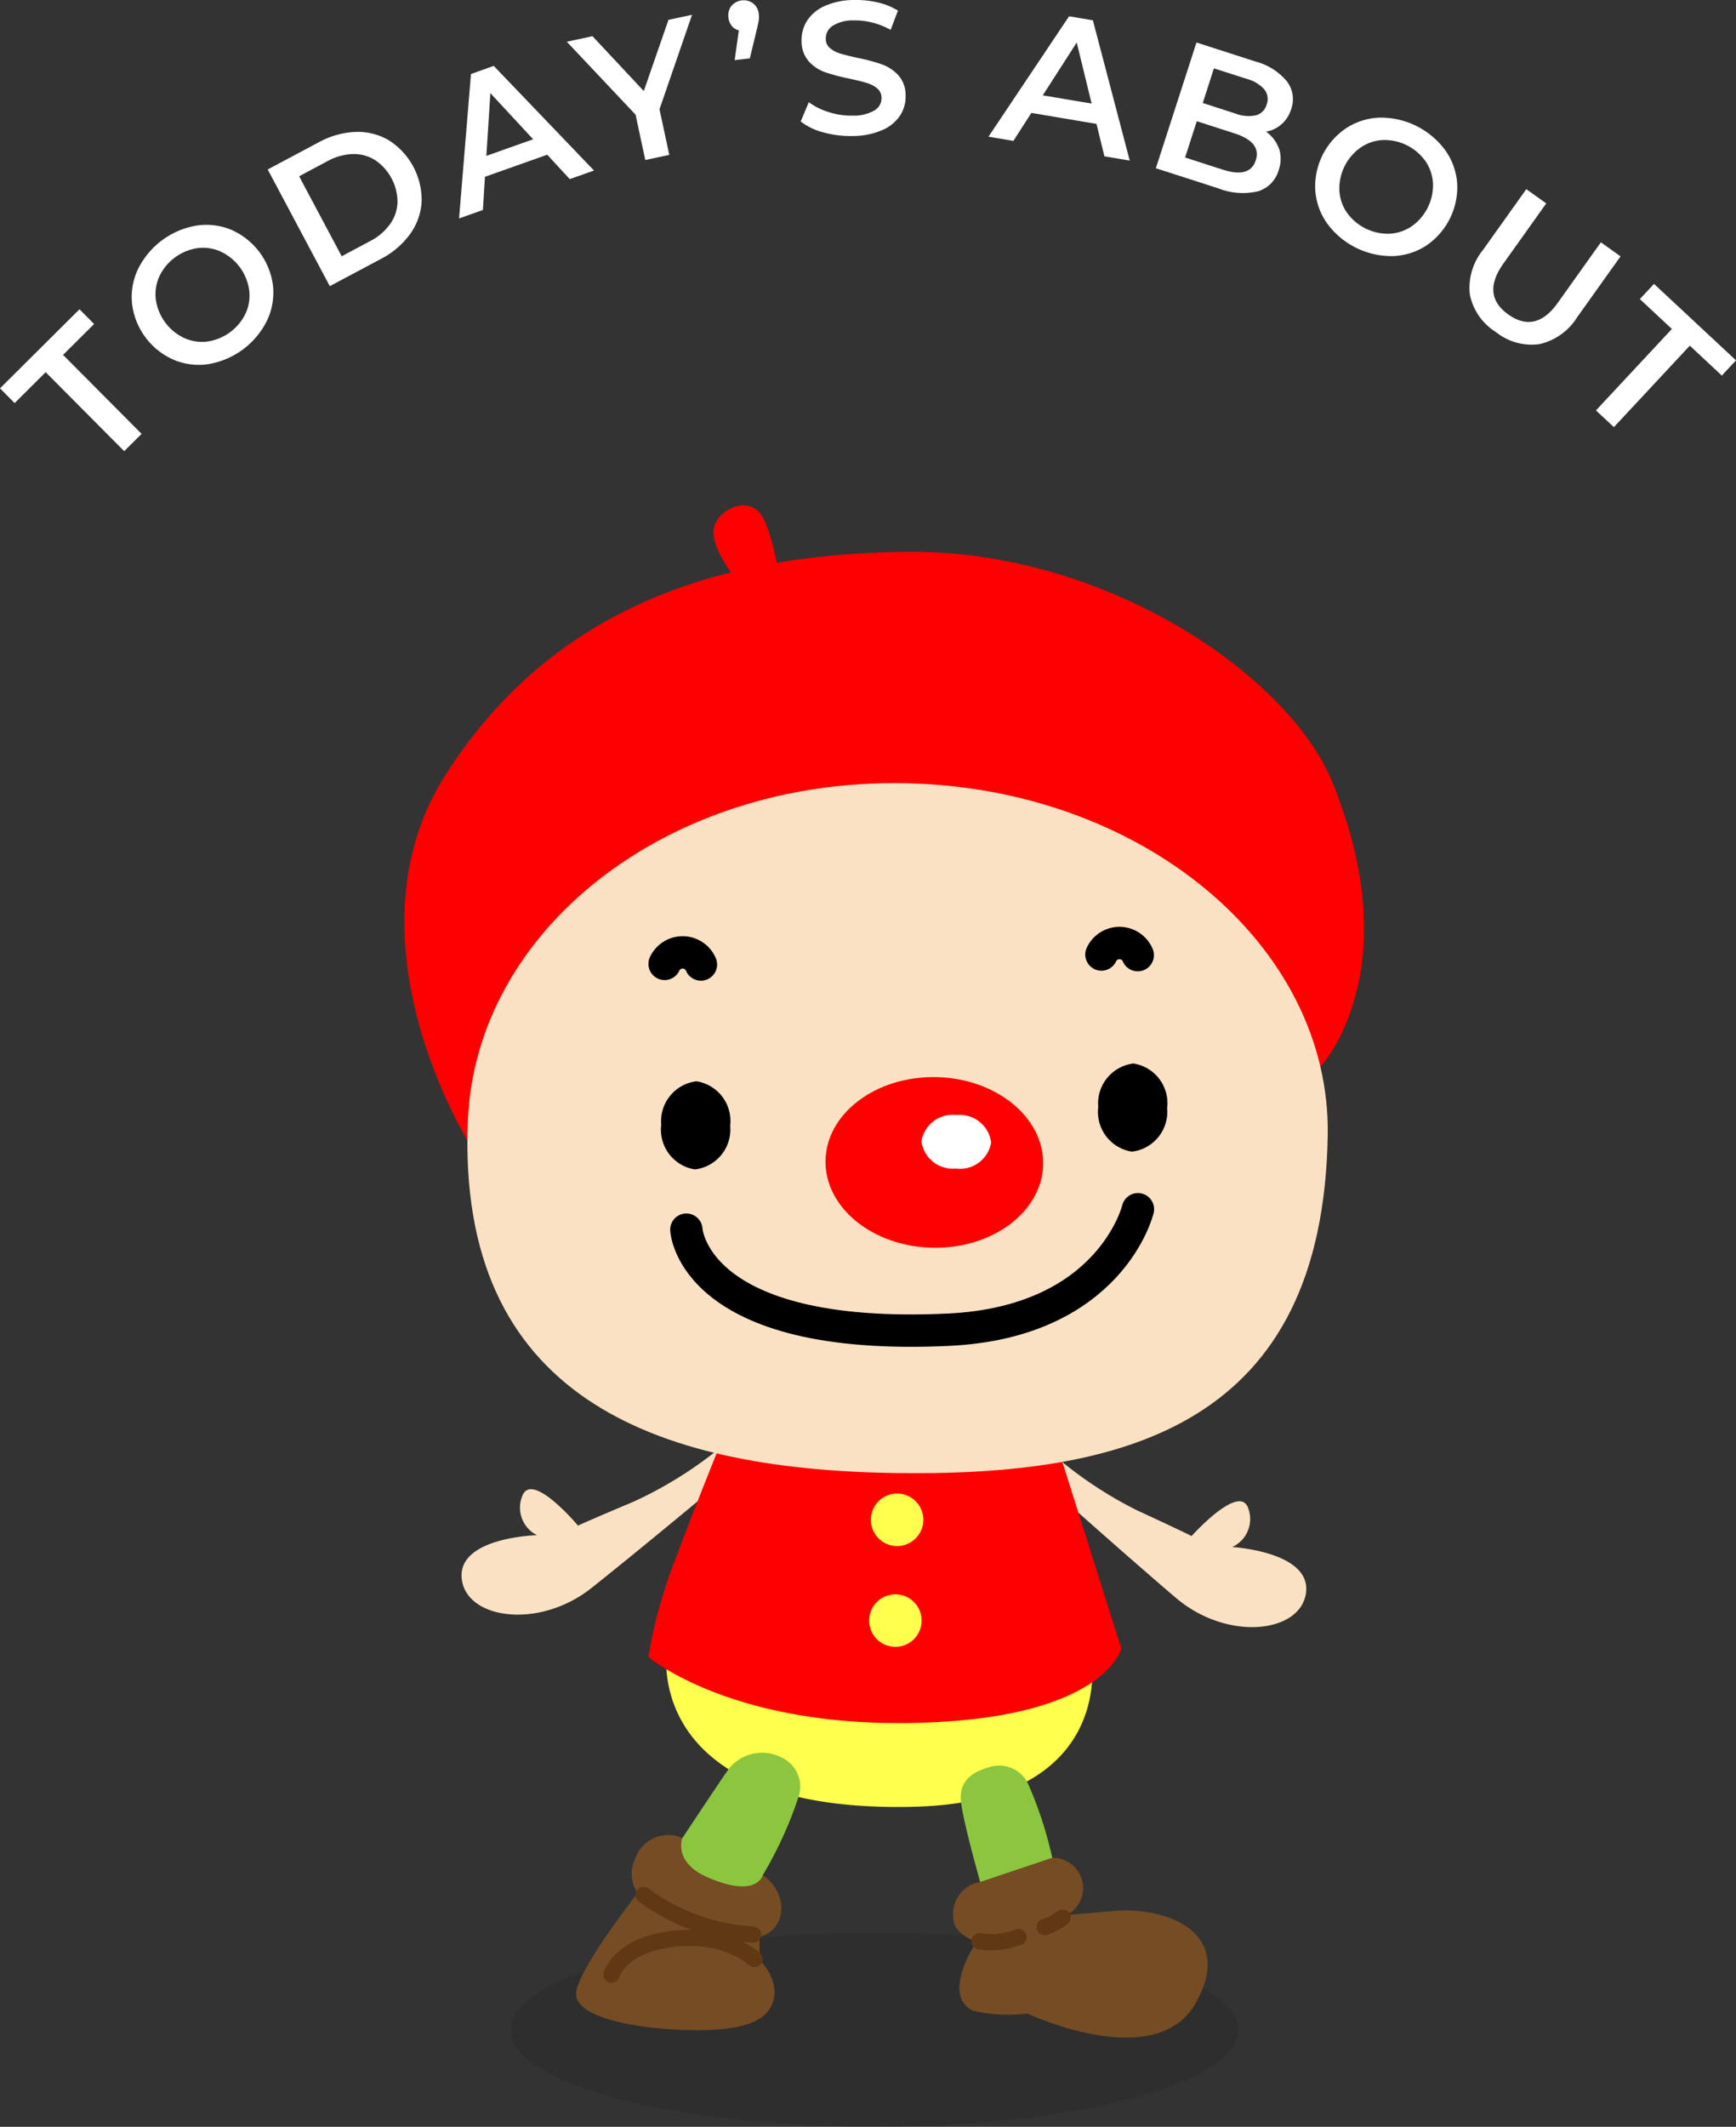 <svg xmlns="http://www.w3.org/2000/svg" xmlns:xlink="http://www.w3.org/1999/xlink" width="107.344" height="131.463" viewBox="0 0 107.344 131.463">
  <rect x="0" y="0" width="107.344" height="131.463" fill="#333333" stroke="none"/>
  <defs>
    <clipPath id="clip-path">
      <rect id="長方形_121" data-name="長方形 121" width="107.344" height="27.889" fill="#f29600"/>
    </clipPath>
    <clipPath id="clip-path-2">
      <rect id="長方形_4" data-name="長方形 4" width="59.333" height="94.281" fill="none"/>
    </clipPath>
  </defs>
  <g id="グループ_344" data-name="グループ 344" transform="translate(-351.424 -929.537)">
    <g id="グループ_148" data-name="グループ 148" transform="translate(351.424 929.537)">
      <path id="パス_308" data-name="パス 308" d="M0,31.1l.905.91L2.825,30.1l4.854,4.883,1.076-1.069L3.9,29.032l1.92-1.909-.905-.911Z" transform="translate(0 -7.095)" fill="#fff"/>
      <g id="グループ_147" data-name="グループ 147" transform="translate(0 0)">
        <g id="グループ_146" data-name="グループ 146" clip-path="url(#clip-path)">
          <path id="パス_309" data-name="パス 309" d="M15.95,27.661a4.012,4.012,0,0,1-2.164-.252,4.34,4.34,0,0,1-2.594-3.437,4.018,4.018,0,0,1,.35-2.15,4.944,4.944,0,0,1,3.6-2.714,4.033,4.033,0,0,1,2.161.247A4.363,4.363,0,0,1,19.9,22.8a4.034,4.034,0,0,1-.354,2.146,4.945,4.945,0,0,1-3.6,2.713M18.225,24.5a2.658,2.658,0,0,0,.2-1.438A3.105,3.105,0,0,0,16.647,20.7a2.658,2.658,0,0,0-1.438-.2,3.125,3.125,0,0,0-2.347,1.772,2.659,2.659,0,0,0-.2,1.438,3.105,3.105,0,0,0,1.779,2.356,2.658,2.658,0,0,0,1.438.2A3.125,3.125,0,0,0,18.225,24.5" transform="translate(-3.022 -5.159)" fill="#fff"/>
          <path id="パス_310" data-name="パス 310" d="M22.7,13.5l3.151-1.678a5.126,5.126,0,0,1,2.289-.643,3.762,3.762,0,0,1,2.065.526,4.375,4.375,0,0,1,2.012,3.781,3.755,3.755,0,0,1-.715,2.007,5.128,5.128,0,0,1-1.811,1.54l-3.152,1.678Zm6.326,4.431a3.452,3.452,0,0,0,1.233-1.047,2.451,2.451,0,0,0,.467-1.358,3.146,3.146,0,0,0-1.388-2.607,2.467,2.467,0,0,0-1.388-.371,3.471,3.471,0,0,0-1.557.439l-1.751.933,2.633,4.944Z" transform="translate(-6.146 -3.024)" fill="#fff"/>
          <path id="パス_311" data-name="パス 311" d="M44.371,11.075,40.522,12.44l-.128,2.051-1.473.522.736-8.927,1.408-.5,6.2,6.467-1.5.53Zm-.87-.954L40.857,7.27l-.248,3.876Z" transform="translate(-10.535 -1.512)" fill="#fff"/>
          <path id="パス_312" data-name="パス 312" d="M53.787,7.093l.605,2.818-1.483.319-.6-2.8L48.056,2.918l1.586-.341,3.175,3.388,1.526-4.4L55.8,1.254Z" transform="translate(-13.008 -0.339)" fill="#fff"/>
          <path id="パス_313" data-name="パス 313" d="M63.286.217a.932.932,0,0,1,.346.653,1.584,1.584,0,0,1-.005.411c-.02.136-.065.341-.134.615L63.08,3.613l-.939.109L62.4,1.882a.78.78,0,0,1-.436-.272.984.984,0,0,1-.208-.523.932.932,0,0,1,.187-.715A.988.988,0,0,1,63.286.217" transform="translate(-16.714 -0.006)" fill="#fff"/>
          <path id="パス_314" data-name="パス 314" d="M69.3,8.185a3.809,3.809,0,0,1-1.412-.676l.5-1.192a4.117,4.117,0,0,0,1.247.616,4.463,4.463,0,0,0,1.47.214,2.529,2.529,0,0,0,1.351-.326.883.883,0,0,0,.43-.781.747.747,0,0,0-.265-.572,1.77,1.77,0,0,0-.645-.339q-.388-.118-1.058-.265a12.021,12.021,0,0,1-1.521-.4,2.485,2.485,0,0,1-1.009-.669,1.869,1.869,0,0,1-.446-1.267,2.178,2.178,0,0,1,.336-1.24A2.482,2.482,0,0,1,69.361.375,4.489,4.489,0,0,1,71.167,0a5.87,5.87,0,0,1,1.475.149A4.083,4.083,0,0,1,73.9.656l-.449,1.19a4.742,4.742,0,0,0-1.132-.45,4.242,4.242,0,0,0-1.136-.135,2.366,2.366,0,0,0-1.327.338.934.934,0,0,0-.417.815.727.727,0,0,0,.265.566,1.8,1.8,0,0,0,.644.333q.388.119,1.058.265a10.91,10.91,0,0,1,1.5.4,2.553,2.553,0,0,1,1.014.669A1.83,1.83,0,0,1,74.374,5.9a2.152,2.152,0,0,1-.336,1.234,2.5,2.5,0,0,1-1.092.9,4.537,4.537,0,0,1-1.812.373A6.254,6.254,0,0,1,69.3,8.185" transform="translate(-18.377 0)" fill="#fff"/>
          <path id="パス_315" data-name="パス 315" d="M90.486,8.032l-4.027-.68L85.35,9.082l-1.542-.26,4.983-7.443,1.473.249L92.542,10.3l-1.565-.264Zm-.3-1.257L89.264,3l-2.1,3.267Z" transform="translate(-22.686 -0.373)" fill="#fff"/>
          <path id="パス_316" data-name="パス 316" d="M105.611,10.141a2.065,2.065,0,0,1-.018,1.349,1.891,1.891,0,0,1-1.281,1.31,4.111,4.111,0,0,1-2.443-.181L98,11.372,100.511,3.6l3.643,1.175A3.758,3.758,0,0,1,106.1,6a1.82,1.82,0,0,1,.266,1.723,2.046,2.046,0,0,1-.6.936,1.92,1.92,0,0,1-.955.452,2.163,2.163,0,0,1,.794,1.034m-1.427.736q.362-1.121-1.315-1.663l-2.332-.752-.723,2.243,2.332.752q1.676.542,2.038-.581M101.59,5.2,100.9,7.34,102.942,8a2.186,2.186,0,0,0,1.248.1.942.942,0,0,0,.661-.664.952.952,0,0,0-.146-.936,2.177,2.177,0,0,0-1.072-.646Z" transform="translate(-26.528 -0.974)" fill="#fff"/>
          <path id="パス_317" data-name="パス 317" d="M112.244,16.509a4.013,4.013,0,0,1-.733-2.052,4.338,4.338,0,0,1,1.93-3.848,4.012,4.012,0,0,1,2.083-.64,4.947,4.947,0,0,1,4.027,2.02,4.032,4.032,0,0,1,.735,2.046,4.364,4.364,0,0,1-1.936,3.859,4.023,4.023,0,0,1-2.081.634,4.941,4.941,0,0,1-4.026-2.019m3.845.637a2.667,2.667,0,0,0,1.378-.457,3.106,3.106,0,0,0,1.324-2.639,2.66,2.66,0,0,0-.457-1.378,3.122,3.122,0,0,0-2.628-1.319,2.654,2.654,0,0,0-1.378.457A3.1,3.1,0,0,0,113,14.449a2.66,2.66,0,0,0,.457,1.378,3.127,3.127,0,0,0,2.628,1.319" transform="translate(-30.182 -2.698)" fill="#fff"/>
          <path id="パス_318" data-name="パス 318" d="M124.608,22.554a3.7,3.7,0,0,1,.812-2.767l2.676-3.754,1.235.88-2.642,3.706q-1.4,1.957.3,3.163t3.078-.758l2.642-3.706,1.216.867-2.676,3.753a3.715,3.715,0,0,1-2.346,1.674,3.535,3.535,0,0,1-2.695-.753,3.553,3.553,0,0,1-1.6-2.305" transform="translate(-33.719 -4.34)" fill="#fff"/>
          <path id="パス_319" data-name="パス 319" d="M140.006,26.847,138.026,25l.875-.939,5.07,4.727-.876.939-1.98-1.847-4.695,5.036-1.109-1.034Z" transform="translate(-36.627 -6.513)" fill="#fff"/>
        </g>
      </g>
    </g>
    <ellipse id="楕円形_17" data-name="楕円形 17" cx="22.5" cy="6" rx="22.5" ry="6" transform="translate(383 1049)" opacity="0.1"/>
    <g id="グループ_17" data-name="グループ 17" transform="matrix(1, 0.017, -0.017, 1, 376.868, 960.426)">
      <g id="グループ_1" data-name="グループ 1" clip-path="url(#clip-path-2)">
        <path id="パス_1" data-name="パス 1" d="M21.106,64.14a24.809,24.809,0,0,1-5.838,3.9c-3.106,1.374-3.43,1.548-3.43,1.548s-2.961-3.419-3.491-1.73a1.9,1.9,0,0,0,.967,2.365s-4.88.2-4.613,2.729,4.809,3.127,8.038.473,7.832-6.64,7.832-6.64Z" transform="translate(-0.466 -6.368)" fill="#fbe1c3"/>
        <path id="パス_2" data-name="パス 2" d="M44.453,64.14a24.809,24.809,0,0,0,5.839,3.9c3.106,1.374,3.432,1.548,3.432,1.548s2.96-3.419,3.489-1.73a1.9,1.9,0,0,1-.967,2.365s4.88.2,4.613,2.729-4.809,3.127-8.037.473-7.834-6.64-7.834-6.64Z" transform="translate(-4.413 -6.368)" fill="#fbe1c3"/>
        <path id="パス_3" data-name="パス 3" d="M18.856,78.829S17.6,88.813,34.4,88.062c12.2-.545,10.735-9.148,10.735-9.148Z" transform="translate(-1.87 -7.826)" fill="#ffff4d"/>
        <path id="パス_4" data-name="パス 4" d="M21.808,64.429s-1.354,3.463-2.653,7.142a29.516,29.516,0,0,0-1.547,6.007s4.917,4.089,15.845,3.822c12.406-.306,13.379-4.835,13.379-4.835L42.519,63.679Z" transform="translate(-1.748 -6.322)" fill="red"/>
        <path id="パス_5" data-name="パス 5" d="M35.96,69.237a1.622,1.622,0,1,1-1.622-1.621,1.623,1.623,0,0,1,1.622,1.621" transform="translate(-3.248 -6.713)" fill="#ffff4d"/>
        <path id="パス_6" data-name="パス 6" d="M35.96,76.153a1.622,1.622,0,1,1-1.622-1.621,1.621,1.621,0,0,1,1.622,1.621" transform="translate(-3.248 -7.399)" fill="#ffff4d"/>
        <path id="パス_7" data-name="パス 7" d="M40.5,93.372s-1.084-3.579-1.266-4.885.6-1.9,1.778-2.244a1.979,1.979,0,0,1,2.368,1.062,24.385,24.385,0,0,1,1.679,5.073s.19,1-2.214,1.572c-1.951.461-2.345-.578-2.345-.578" transform="translate(-3.892 -8.553)" fill="#8cc63f"/>
        <path id="パス_8" data-name="パス 8" d="M19.813,91.48a2.148,2.148,0,0,0-2.863,1.238c-1,2.088,1.329,3.83,3.835,4.559s5.223.7,5.223-1.625a2.614,2.614,0,0,0-1.192-1.964Z" transform="translate(-1.659 -9.065)" fill="#754c24"/>
        <path id="パス_9" data-name="パス 9" d="M17.1,94.78s-4.077,5.323-4.061,6.8,3.943,2.165,7.6,2.1,4.575-1.048,4.675-2.359a2.879,2.879,0,0,0-.961-2.016l-.053-2.263Z" transform="translate(-1.294 -9.409)" fill="#754c24"/>
        <path id="パス_10" data-name="パス 10" d="M24.268,99.585S22.3,97.731,18.5,98.546c-2.64.566-3.051,2.157-3.051,2.157" transform="translate(-1.534 -9.763)" fill="none" stroke="#603813" stroke-linecap="round" stroke-linejoin="round" stroke-width="1"/>
        <path id="パス_11" data-name="パス 11" d="M40.46,93.995a1.991,1.991,0,0,0-1.627,2.2c0,1.105,1.467,1.483,1.467,1.483s-2.187,3.367-.137,4.283a9.869,9.869,0,0,0,3.36.113s7.977,3.6,10.382-.811-1.854-5.969-5.221-5.615l-2.841.3a1.874,1.874,0,0,0-.963-3.523Z" transform="translate(-3.855 -9.175)" fill="#754c24"/>
        <path id="パス_12" data-name="パス 12" d="M40.663,98.2a4.671,4.671,0,0,0,2.414-.295" transform="translate(-4.037 -9.72)" fill="none" stroke="#603813" stroke-linecap="round" stroke-linejoin="round" stroke-width="1"/>
        <path id="パス_13" data-name="パス 13" d="M46.216,96.514a3.509,3.509,0,0,1-1.105.605" transform="translate(-4.478 -9.582)" fill="none" stroke="#603813" stroke-linecap="round" stroke-linejoin="round" stroke-width="1"/>
        <path id="パス_14" data-name="パス 14" d="M56.781,34.376s5.441-5.947.434-17.6c-2.843-6.615-14.3-14.1-26.493-13.783S8.6,7.136,2.374,17.294s1.763,22.53,1.763,22.53Z" transform="translate(0 -0.296)" fill="red"/>
        <path id="パス_15" data-name="パス 15" d="M22.411,4.833s-2.028-2.341-1.593-3.562,2.4-1.986,3.12-.279a13.5,13.5,0,0,1,.9,3.339Z" transform="translate(-2.061 0)" fill="red"/>
        <path id="パス_16" data-name="パス 16" d="M57.761,40.191c0,17.784-11.9,21.32-26.585,21.32S4.187,57.272,4.592,40.191c.279-11.771,11.9-21.319,26.584-21.319s26.585,9.545,26.585,21.319" transform="translate(-0.455 -1.874)" fill="#fbe1c3"/>
        <path id="パス_17" data-name="パス 17" d="M22.133,42.291A2.483,2.483,0,0,1,20,45.014a2.483,2.483,0,0,1-2.131-2.723A2.484,2.484,0,0,1,20,39.566a2.483,2.483,0,0,1,2.13,2.725" transform="translate(-1.774 -3.928)"/>
        <path id="パス_18" data-name="パス 18" d="M52.1,40.56a2.481,2.481,0,0,1-2.13,2.724,2.482,2.482,0,0,1-2.13-2.724,2.483,2.483,0,0,1,2.13-2.724A2.483,2.483,0,0,1,52.1,40.56" transform="translate(-4.749 -3.756)"/>
        <path id="パス_19" data-name="パス 19" d="M42.643,44.274c0,2.911-3.012,5.273-6.729,5.273s-6.729-2.362-6.729-5.273S32.2,39,35.913,39s6.729,2.362,6.729,5.275" transform="translate(-2.897 -3.872)" fill="red"/>
        <path id="パス_20" data-name="パス 20" d="M40.057,43.234A1.954,1.954,0,0,1,37.9,44.887a1.953,1.953,0,0,1-2.153-1.654A1.954,1.954,0,0,1,37.9,41.578a1.955,1.955,0,0,1,2.155,1.656" transform="translate(-3.549 -4.128)" fill="#fff"/>
        <path id="パス_21" data-name="パス 21" d="M19.715,49.565s.461,6.93,16.315,5.907c10.038-.649,11.578-7.644,11.578-7.644" transform="translate(-1.957 -4.748)" fill="none" stroke="#000" stroke-linecap="round" stroke-linejoin="round" stroke-width="2"/>
        <path id="パス_22" data-name="パス 22" d="M47.881,30.312a1.228,1.228,0,0,1,2.245,0" transform="translate(-4.753 -2.933)" fill="none" stroke="#000" stroke-linecap="round" stroke-linejoin="round" stroke-width="2"/>
        <path id="パス_23" data-name="パス 23" d="M17.913,31.464a1.228,1.228,0,0,1,2.245,0" transform="translate(-1.778 -3.047)" fill="none" stroke="#000" stroke-linecap="round" stroke-linejoin="round" stroke-width="2"/>
        <path id="パス_24" data-name="パス 24" d="M17.553,95.447a12.611,12.611,0,0,0,6.818,2.336" transform="translate(-1.743 -9.476)" fill="none" stroke="#603813" stroke-linecap="round" stroke-linejoin="round" stroke-width="1"/>
        <path id="パス_25" data-name="パス 25" d="M20.148,90.91s2.041-3.21,2.776-4.3a2.628,2.628,0,0,1,3.313-.758A1.981,1.981,0,0,1,27.29,88.22a24.41,24.41,0,0,1-2.138,4.9s-.324,1.471-3.409.192c-2.165-.9-1.6-2.4-1.6-2.4" transform="translate(-1.993 -8.495)" fill="#8cc63f"/>
      </g>
    </g>
  </g>
</svg>
